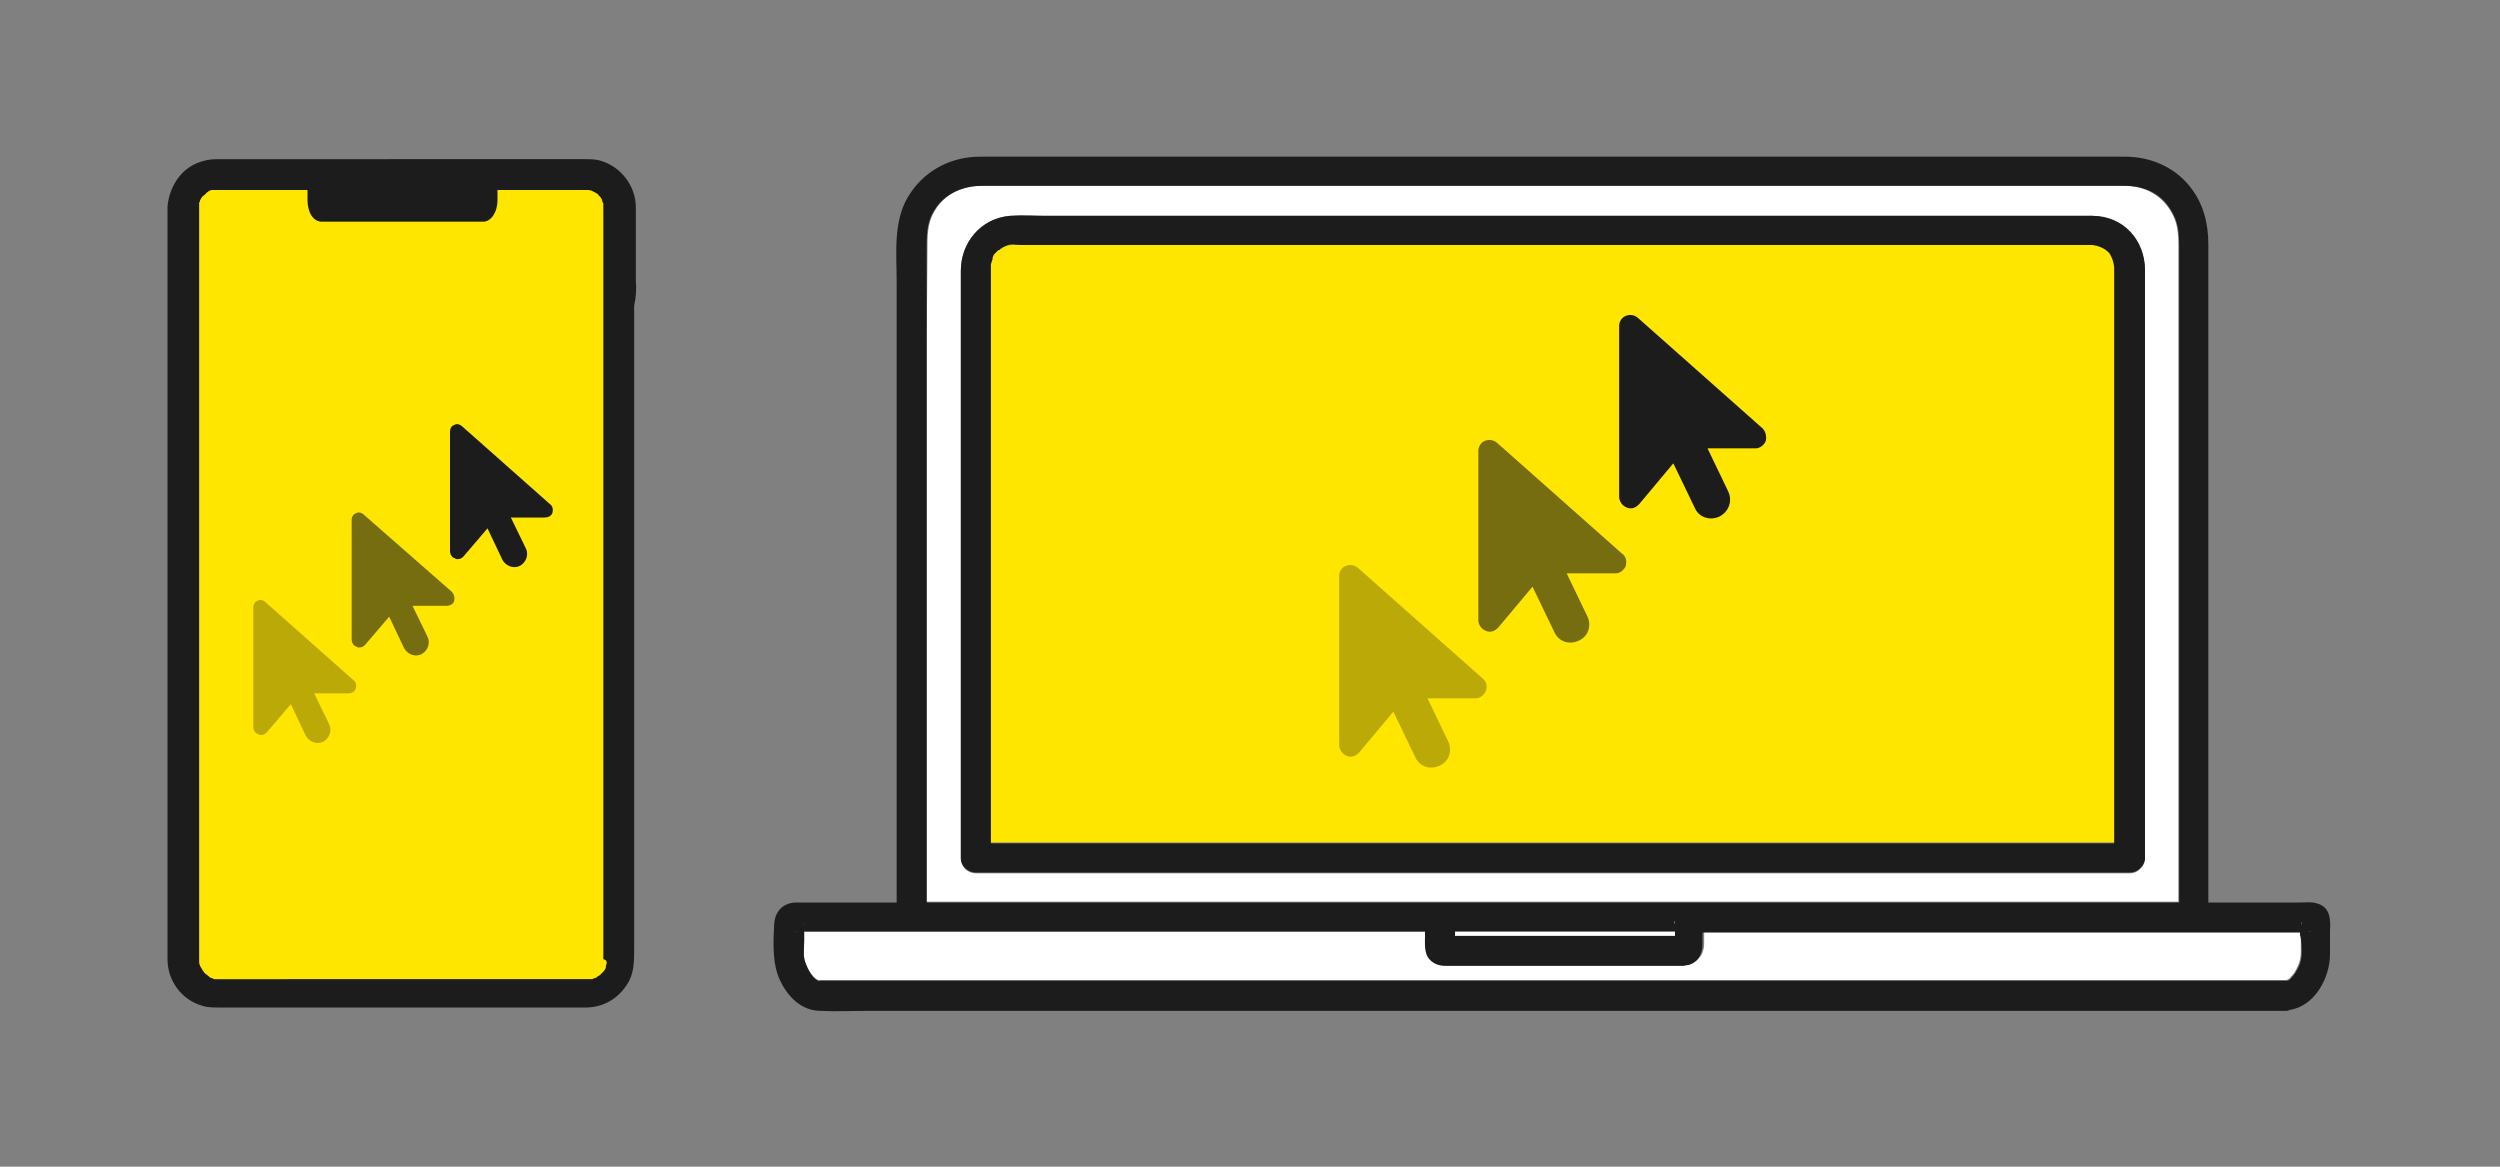 <?xml version="1.0" encoding="utf-8"?>
<!-- Generator: Adobe Illustrator 28.2.0, SVG Export Plug-In . SVG Version: 6.00 Build 0)  -->
<svg version="1.1" id="a" xmlns="http://www.w3.org/2000/svg" xmlns:xlink="http://www.w3.org/1999/xlink" x="0px" y="0px"
	 width="300px" height="140px" viewBox="0 0 300 140" style="enable-background:new 0 0 300 140;" xml:space="preserve">
<rect x="0" y="0" width="300" height="140" fill="#808080" stroke="none"/>
<style type="text/css">
	.st0{fill:#FFFFFF;}
	.st1{fill:#FFE600;}
	.st2{fill:#1C1C1C;}
	.st3{opacity:0.6;fill:#1C1C1C;enable-background:new    ;}
	.st4{opacity:0.3;fill:#1C1C1C;enable-background:new    ;}
</style>
<g>
	<path class="st0" d="M111.2,41.4v66.8c1.5,0,3,0,4.5,0h57.7c1.5,0,3.1,0,4.6,0h83.4V29.6c0-1.7-0.1-3-1-4.4
		c-1.2-1.9-3.2-2.9-5.5-2.9H117.8c-2.1,0-4.1,0.8-5.3,2.5c-1.1,1.5-1.2,2.9-1.2,4.7L111.2,41.4L111.2,41.4z M115.3,101.2V32.5
		c0-3.4,2.4-6.3,5.9-6.6c1.4-0.1,2.9,0,4.3,0H250c0.4,0,0.7,0,1.1,0c3.6,0.1,6.3,3,6.3,6.6c0,3.1,0,6.1,0,9.2v61.3
		c0,0.5-0.2,0.9-0.5,1.2c0,0,0,0,0,0c0,0,0,0-0.1,0.1c-0.3,0.3-0.7,0.5-1.2,0.5c-0.1,0-0.2,0-0.2,0c-1.8,0-3.6,0-5.4,0H117.1
		c-1,0-1.8-0.8-1.8-1.8C115.3,102.9,115.3,101.2,115.3,101.2z"/>
	<path class="st1" d="M119.9,29.9C119.9,29.9,119.9,30,119.9,29.9c-0.2,0.2-0.3,0.2-0.3,0.3c-0.1,0.1-0.1,0.1-0.2,0.2
		c0,0-0.1,0.1-0.1,0.1c-0.1,0.1-0.2,0.2-0.2,0.4c0,0,0,0.1,0,0.1l0,0.1c-0.1,0.2-0.1,0.4-0.2,0.7c0,0,0,0.3,0,0.4c0,0.1,0,0.2,0,0.3
		v68.6c1.3,0,2.6,0,3.8,0h131.1V32.6c0-0.2,0-0.3,0-0.5c0-0.4-0.1-1-0.3-1.2c-0.1-0.1-0.3-0.4-0.2-0.4c-0.1-0.2-0.3-0.4-0.5-0.5
		c-0.3-0.3-1.1-0.5-1.7-0.6c-1.4,0-2.8,0-4.1,0H122.8c-0.4,0-0.8,0-1.2,0c-0.6,0-1,0.1-1.5,0.5C120,29.9,120,29.9,119.9,29.9
		L119.9,29.9z"/>
	<path class="st2" d="M117.1,104.7H250c1.8,0,3.6,0,5.4,0c0.1,0,0.2,0,0.2,0c0.5,0,0.9-0.2,1.2-0.5c0,0,0,0,0.1-0.1c0,0,0,0,0,0
		c0.3-0.3,0.5-0.7,0.5-1.2V41.6c0-3.1,0-6.1,0-9.2c0-3.6-2.6-6.5-6.3-6.5c-0.4,0-0.7,0-1.1,0H125.5c-1.4,0-2.9-0.1-4.3,0
		c-3.5,0.3-5.9,3.2-5.9,6.6v70.5C115.3,103.9,116.1,104.7,117.1,104.7L117.1,104.7z M122.8,29.4h124.1c1.4,0,2.8,0,4.1,0
		c0.6,0,1.3,0.3,1.7,0.6c0.2,0.2,0.4,0.3,0.5,0.5c0,0,0.2,0.4,0.2,0.4c0.1,0.2,0.3,0.9,0.3,1.2c0,0.2,0,0.3,0,0.5v68.6H122.7
		c-1.3,0-2.6,0-3.8,0V32.5c0-0.1,0-0.2,0-0.3c0-0.1,0-0.4,0-0.4c0-0.2,0.1-0.4,0.2-0.7l0-0.1c0,0,0,0,0-0.1c0.1-0.1,0.1-0.3,0.2-0.4
		c0,0,0.1-0.1,0.1-0.1c0.1-0.1,0.1-0.1,0.2-0.2c0.1-0.1,0.2-0.2,0.3-0.2c0.1,0,0.1-0.1,0.1-0.1c0,0,0,0,0.1-0.1
		c0.5-0.3,1-0.5,1.5-0.5C122,29.4,122.4,29.4,122.8,29.4L122.8,29.4z"/>
	<path class="st0" d="M276.2,111c0-0.1,0-0.1,0-0.2C276.2,110.5,276,110.7,276.2,111z"/>
	<path class="st0" d="M277,111.8L277,111.8C277.3,111.9,277.5,111.8,277,111.8z"/>
	<path class="st0" d="M270,111.8h-6.8c-0.1,0-0.2,0-0.3,0h-58.4v1.2c0,0.3,0,0.7-0.1,1c-0.2,0.9-0.9,1.4-1.6,1.7
		c-0.2,0.1-0.4,0.1-0.6,0.1c-0.1,0-0.2,0-0.2,0h-23.6c-1.6,0-3.2,0-4.8,0c-0.9,0-1.7-0.4-2.1-1.1c-0.4-0.7-0.3-1.7-0.3-2.5
		c0-0.2,0-0.3,0-0.5H96.6c0,0-0.1,0-0.1,0v1.1c0,0.7-0.1,1.5,0,2.1c0.1,0.9,0.9,2.4,1.7,2.7c0.2,0.1,0,0,0.2,0c0.2,0,0.4,0,0.6,0
		h175.3c-0.1,0,0.2,0,0.3-0.1c0.2-0.1,0.2-0.1,0.3-0.3c0.4-0.3,0.6-0.8,0.8-1.2c0.3-0.6,0.4-1.2,0.4-1.8c0-0.7,0-1.4,0-2.2v-0.3
		C274.1,111.8,272,111.8,270,111.8L270,111.8z"/>
	<path class="st2" d="M278,108.4c-0.6-0.2-1.3-0.1-2-0.1H265v-79c0-2.5-0.6-4.9-2.2-6.9c-1.9-2.4-4.8-3.6-7.8-3.6
		c-2.3,0-4.6,0-6.9,0H119.9c-0.8,0-1.5,0-2.3,0c-3.3,0-6.4,1.5-8.3,4.3c-2.2,3.1-1.7,7.2-1.7,10.8v74.4H96.2c-0.2,0-0.5,0-0.8,0
		c-1.5,0.1-2.4,1.1-2.5,2.6c-0.1,1.9-0.2,4.2,0.4,6c0.8,2.2,2.5,4.3,5,4.4c2.1,0.1,4.1,0,6.2,0h169.8c0.2,0,0.3,0,0.4-0.1
		c3-0.4,4.9-3.8,4.9-6.7c0-0.9,0-1.9,0-2.8C279.7,110.3,279.6,108.8,278,108.4z M276.2,114.3c0,0.6-0.1,1.2-0.4,1.8
		c-0.2,0.4-0.5,0.9-0.8,1.2c-0.1,0.1-0.2,0.2-0.3,0.3c-0.1,0.1-0.4,0.1-0.3,0.1H99c-0.2,0-0.4,0-0.6,0c-0.2,0,0.1,0.1-0.2,0
		c-0.8-0.3-1.5-1.8-1.7-2.7c-0.1-0.6,0-1.4,0-2.1v-1.1c0,0,0.1,0,0.1,0H171c0,0.2,0,0.3,0,0.5c0,0.8-0.1,1.7,0.3,2.5
		c0.5,0.8,1.3,1.1,2.1,1.1c1.6,0,3.2,0,4.8,0h23.6c0.1,0,0.2,0,0.2,0c0.2,0,0.4-0.1,0.6-0.1c0.8-0.2,1.4-0.8,1.6-1.7
		c0.1-0.3,0.1-0.7,0.1-1v-1.2h58.4c0.1,0,0.2,0,0.3,0h6.8c2.1,0,4.1,0,6.2,0v0.3C276.2,112.8,276.2,113.6,276.2,114.3L276.2,114.3z
		 M95.7,111.8C95.7,111.8,95.7,111.8,95.7,111.8C95.4,111.9,95.2,111.8,95.7,111.8z M96.5,111C96.5,111,96.5,110.9,96.5,111
		C96.5,110.5,96.6,110.7,96.5,111z M117.8,22.3h137.2c2.3,0,4.3,0.9,5.5,2.9c0.9,1.4,1,2.7,1,4.4v78.7H178c-1.5,0-3.1,0-4.6,0h-57.7
		c-1.5,0-3,0-4.5,0V29.5c0-1.8,0.1-3.2,1.2-4.7C113.7,23.1,115.7,22.3,117.8,22.3L117.8,22.3z M174.6,112.3v-0.5H201v0.5h-26.2
		C174.7,112.3,174.6,112.3,174.6,112.3L174.6,112.3z M201,110.7c0,0.1,0,0.2,0,0.2C200.9,110.6,201,110.4,201,110.7z M202.1,111.8
		C202.2,111.8,202.2,111.8,202.1,111.8L202.1,111.8z M276.2,111c-0.1-0.3,0-0.5,0-0.2C276.2,110.8,276.2,110.9,276.2,111z
		 M277,111.8C277.5,111.8,277.3,111.9,277,111.8L277,111.8z"/>
	<path class="st0" d="M190.6,112.3H201v-0.5h-26.4v0.5c0.1,0,0.2,0,0.2,0H190.6L190.6,112.3z"/>
	<path class="st0" d="M202.1,111.8C202.2,111.8,202.2,111.8,202.1,111.8L202.1,111.8z"/>
	<path class="st0" d="M201,110.9c0-0.1,0-0.2,0-0.2C201,110.4,200.9,110.6,201,110.9z"/>
</g>
<g>
	<path class="st1" d="M22.2,32.6v84.9c1.7,0,3.4,0.1,5,0.1h47.1c0-0.6,0-1.1,0-1.7V22.7c-1.7,0-3.3,0-5,0H22.2c0,0.6,0,1.1,0,1.7
		V32.6L22.2,32.6z"/>
	<path class="st2" d="M38.6,26.6H58c0.9,0,1.7-1.1,1.7-2.6v-1.3c0-1.4-0.8-2.6-1.7-2.6H38.6c-0.9,0-1.7,1.1-1.7,2.6v1.3
		C36.9,25.5,37.6,26.6,38.6,26.6z"/>
	<path class="st2" d="M76.3,33.7c0,0,0-0.1,0-0.1v-8.7c0-2.6-1.8-4.9-4.2-5.6c-0.6-0.2-1.3-0.2-1.9-0.2H34.8c-2.9,0-5.8,0-8.8,0
		c-1.7,0-3.4,0.7-4.5,2.1c-0.8,1-1.3,2.3-1.4,3.6c0,0.2,0,0.5,0,0.7v80.1c0,1,0,1.9,0,2.9c0,0,0,0.1,0,0.1c0,2.2,0,4.3,0,6.5
		c0,2.6,1.7,4.9,4.2,5.6c0.6,0.2,1.3,0.2,2,0.2h43c0.3,0,0.7,0,1,0c2,0,3.8-1,4.9-2.7c0.9-1.3,0.9-2.8,0.9-4.4V36.7
		C76.3,35.7,76.4,34.7,76.3,33.7z M71.9,116.9L71.9,116.9C72.1,116.8,72,116.9,71.9,116.9z M72.8,115.5c0,0,0,0.1,0,0.1
		c0,0.1-0.1,0.2-0.1,0.4c0,0,0,0.1,0,0.1c0,0.1-0.1,0.2-0.1,0.2c0,0.1-0.2,0.3-0.2,0.3c-0.1,0.1-0.2,0.2-0.4,0.4
		c-0.1,0.1-0.2,0.1-0.3,0.2c0,0-0.1,0-0.1,0.1c-0.1,0-0.2,0.1-0.3,0.1c-0.1,0-0.1,0-0.2,0.1c0,0,0,0-0.1,0c-0.1,0-0.1,0-0.2,0
		c-0.2,0-0.4,0-0.7,0H27.3c-0.4,0-0.8,0-1.1,0c-0.1,0-0.2,0-0.3,0h-0.1c-0.1,0-0.1,0-0.1,0c-0.1,0-0.1-0.1-0.2-0.1
		c-0.1,0-0.2-0.1-0.3-0.1c0,0-0.1-0.1-0.1-0.1c-0.1-0.1-0.6-0.5-0.3-0.2c-0.1-0.1-0.2-0.2-0.3-0.3c0-0.1-0.2-0.2-0.2-0.3
		c-0.1-0.2-0.2-0.3-0.3-0.5l0,0c0-0.1-0.1-0.2-0.1-0.4c0,0,0-0.1,0-0.1c0-0.1,0-0.2,0-0.3c0,0,0,0,0-0.1c0-0.4,0-0.9,0-1.3V27.3
		c0-0.8,0-1.6,0-2.4c0-0.1,0-0.2,0-0.4c0,0,0-0.1,0-0.1c0-0.1,0-0.2,0.1-0.2l0-0.1c0,0,0-0.1,0-0.1c0,0,0.1-0.1,0.1-0.1
		c0-0.1,0.1-0.2,0.2-0.3l0,0c0-0.1,0.1-0.1,0.1-0.1c0.1-0.1,0.4-0.3,0.3-0.3c0.1-0.1,0.3-0.2,0.4-0.3l0,0h0c0.1,0,0.2-0.1,0.3-0.1
		c0,0,0.1,0,0.1,0c0,0,0.1,0,0.1,0c0.1,0,0.2,0,0.3,0c2.4,0,4.9,0,7.3,0h36c0.3,0,0.7,0,1.1,0c0.1,0,0.1,0,0.2,0s-0.1,0,0.1,0h0.1
		c0.2,0,0.2,0-0.1,0c0.2,0,0.5,0.1,0.6,0.2h0l0,0c0.1,0,0.2,0.1,0.2,0.1c0.1,0,0.1,0.1,0.2,0.1c0,0,0.2,0.1,0.2,0.2
		c0.1,0.1,0.2,0.2,0.2,0.2l0,0v0c0.1,0.1,0.3,0.4,0.3,0.6c0-0.1-0.1-0.1-0.1-0.2c0,0.1,0.1,0.2,0.1,0.2c0,0.1,0.1,0.2,0.1,0.2
		c0,0,0,0.1,0,0.1c0,0.1,0,0.2,0,0.3v80.7c0,0.4,0,7.9,0,9.5c0,0,0,0,0,0.1C72.8,115.2,72.8,115.4,72.8,115.5L72.8,115.5z"/>
</g>
<g>
	<path class="st3" d="M195.1,67.9c-0.2,0.5-0.7,0.9-1.2,0.9H188l2.5,5.2c0.5,1.1,0.1,2.4-1.1,2.9c-1.1,0.5-2.4,0.1-2.9-1.1l-2.6-5.4
		l-4.1,4.9c-0.3,0.3-0.6,0.5-1,0.5c-0.1,0-0.3,0-0.5-0.1c-0.5-0.2-0.9-0.7-0.9-1.3V54.1c0-0.5,0.3-1,0.8-1.2c0.5-0.2,1-0.1,1.4,0.2
		l15,13.3C195.2,66.8,195.2,67.4,195.1,67.9L195.1,67.9z"/>
	<path class="st4" d="M178.3,82.9c-0.2,0.5-0.7,0.9-1.2,0.9h-5.8l2.5,5.2c0.5,1.1,0.1,2.4-1.1,2.9c-1.1,0.5-2.4,0.1-2.9-1.1
		l-2.6-5.4l-4.1,4.9c-0.3,0.3-0.6,0.5-1,0.5c-0.1,0-0.3,0-0.5-0.1c-0.5-0.2-0.9-0.7-0.9-1.3V69.1c0-0.5,0.3-1,0.8-1.2
		c0.5-0.2,1-0.1,1.4,0.2l15,13.3C178.4,81.8,178.5,82.4,178.3,82.9L178.3,82.9z"/>
	<path class="st2" d="M211.9,52.9c-0.2,0.5-0.7,0.9-1.2,0.9h-5.8l2.5,5.2c0.5,1.1,0.1,2.4-1.1,3c-1.1,0.5-2.4,0.1-2.9-1l-2.6-5.4
		l-4.1,4.9c-0.3,0.3-0.6,0.5-1,0.5c-0.1,0-0.3,0-0.5-0.1c-0.5-0.2-0.9-0.7-0.9-1.3V39.1c0-0.5,0.3-1,0.8-1.2c0.5-0.2,1-0.1,1.4,0.2
		l15,13.3C211.9,51.8,212,52.4,211.9,52.9L211.9,52.9z"/>
</g>
<g>
	<path class="st3" d="M54.5,72.1c-0.1,0.4-0.5,0.6-0.9,0.6h-4.1l1.8,3.7c0.4,0.8,0,1.7-0.7,2.1c-0.8,0.4-1.7,0-2.1-0.7l-1.8-3.8
		l-2.9,3.4c-0.2,0.2-0.4,0.3-0.7,0.3c-0.1,0-0.2,0-0.3-0.1c-0.4-0.1-0.6-0.5-0.6-0.9V62.4c0-0.4,0.2-0.7,0.5-0.8
		c0.3-0.2,0.7-0.1,1,0.2L54.2,71C54.5,71.3,54.6,71.7,54.5,72.1z"/>
	<path class="st4" d="M42.7,82.6c-0.1,0.4-0.5,0.6-0.9,0.6h-4.1l1.8,3.7c0.4,0.8,0,1.7-0.7,2.1c-0.8,0.4-1.7,0-2.1-0.7l-1.8-3.8
		l-2.9,3.4c-0.2,0.2-0.4,0.3-0.7,0.3c-0.1,0-0.2,0-0.3-0.1c-0.4-0.1-0.6-0.5-0.6-0.9V72.9c0-0.4,0.2-0.7,0.5-0.8
		c0.3-0.2,0.7-0.1,1,0.2l10.6,9.4C42.7,81.8,42.8,82.3,42.7,82.6z"/>
	<path class="st2" d="M66.3,61.5c-0.1,0.4-0.5,0.6-0.9,0.6h-4.1l1.8,3.7c0.4,0.8,0,1.7-0.7,2.1c-0.8,0.4-1.7,0-2.1-0.7l-1.8-3.8
		l-2.9,3.4c-0.2,0.2-0.4,0.3-0.7,0.3c-0.1,0-0.2,0-0.3-0.1c-0.4-0.1-0.6-0.5-0.6-0.9V51.8c0-0.4,0.2-0.7,0.5-0.8
		c0.3-0.2,0.7-0.1,1,0.2L66,60.5C66.3,60.7,66.4,61.1,66.3,61.5L66.3,61.5z"/>
</g>
</svg>
